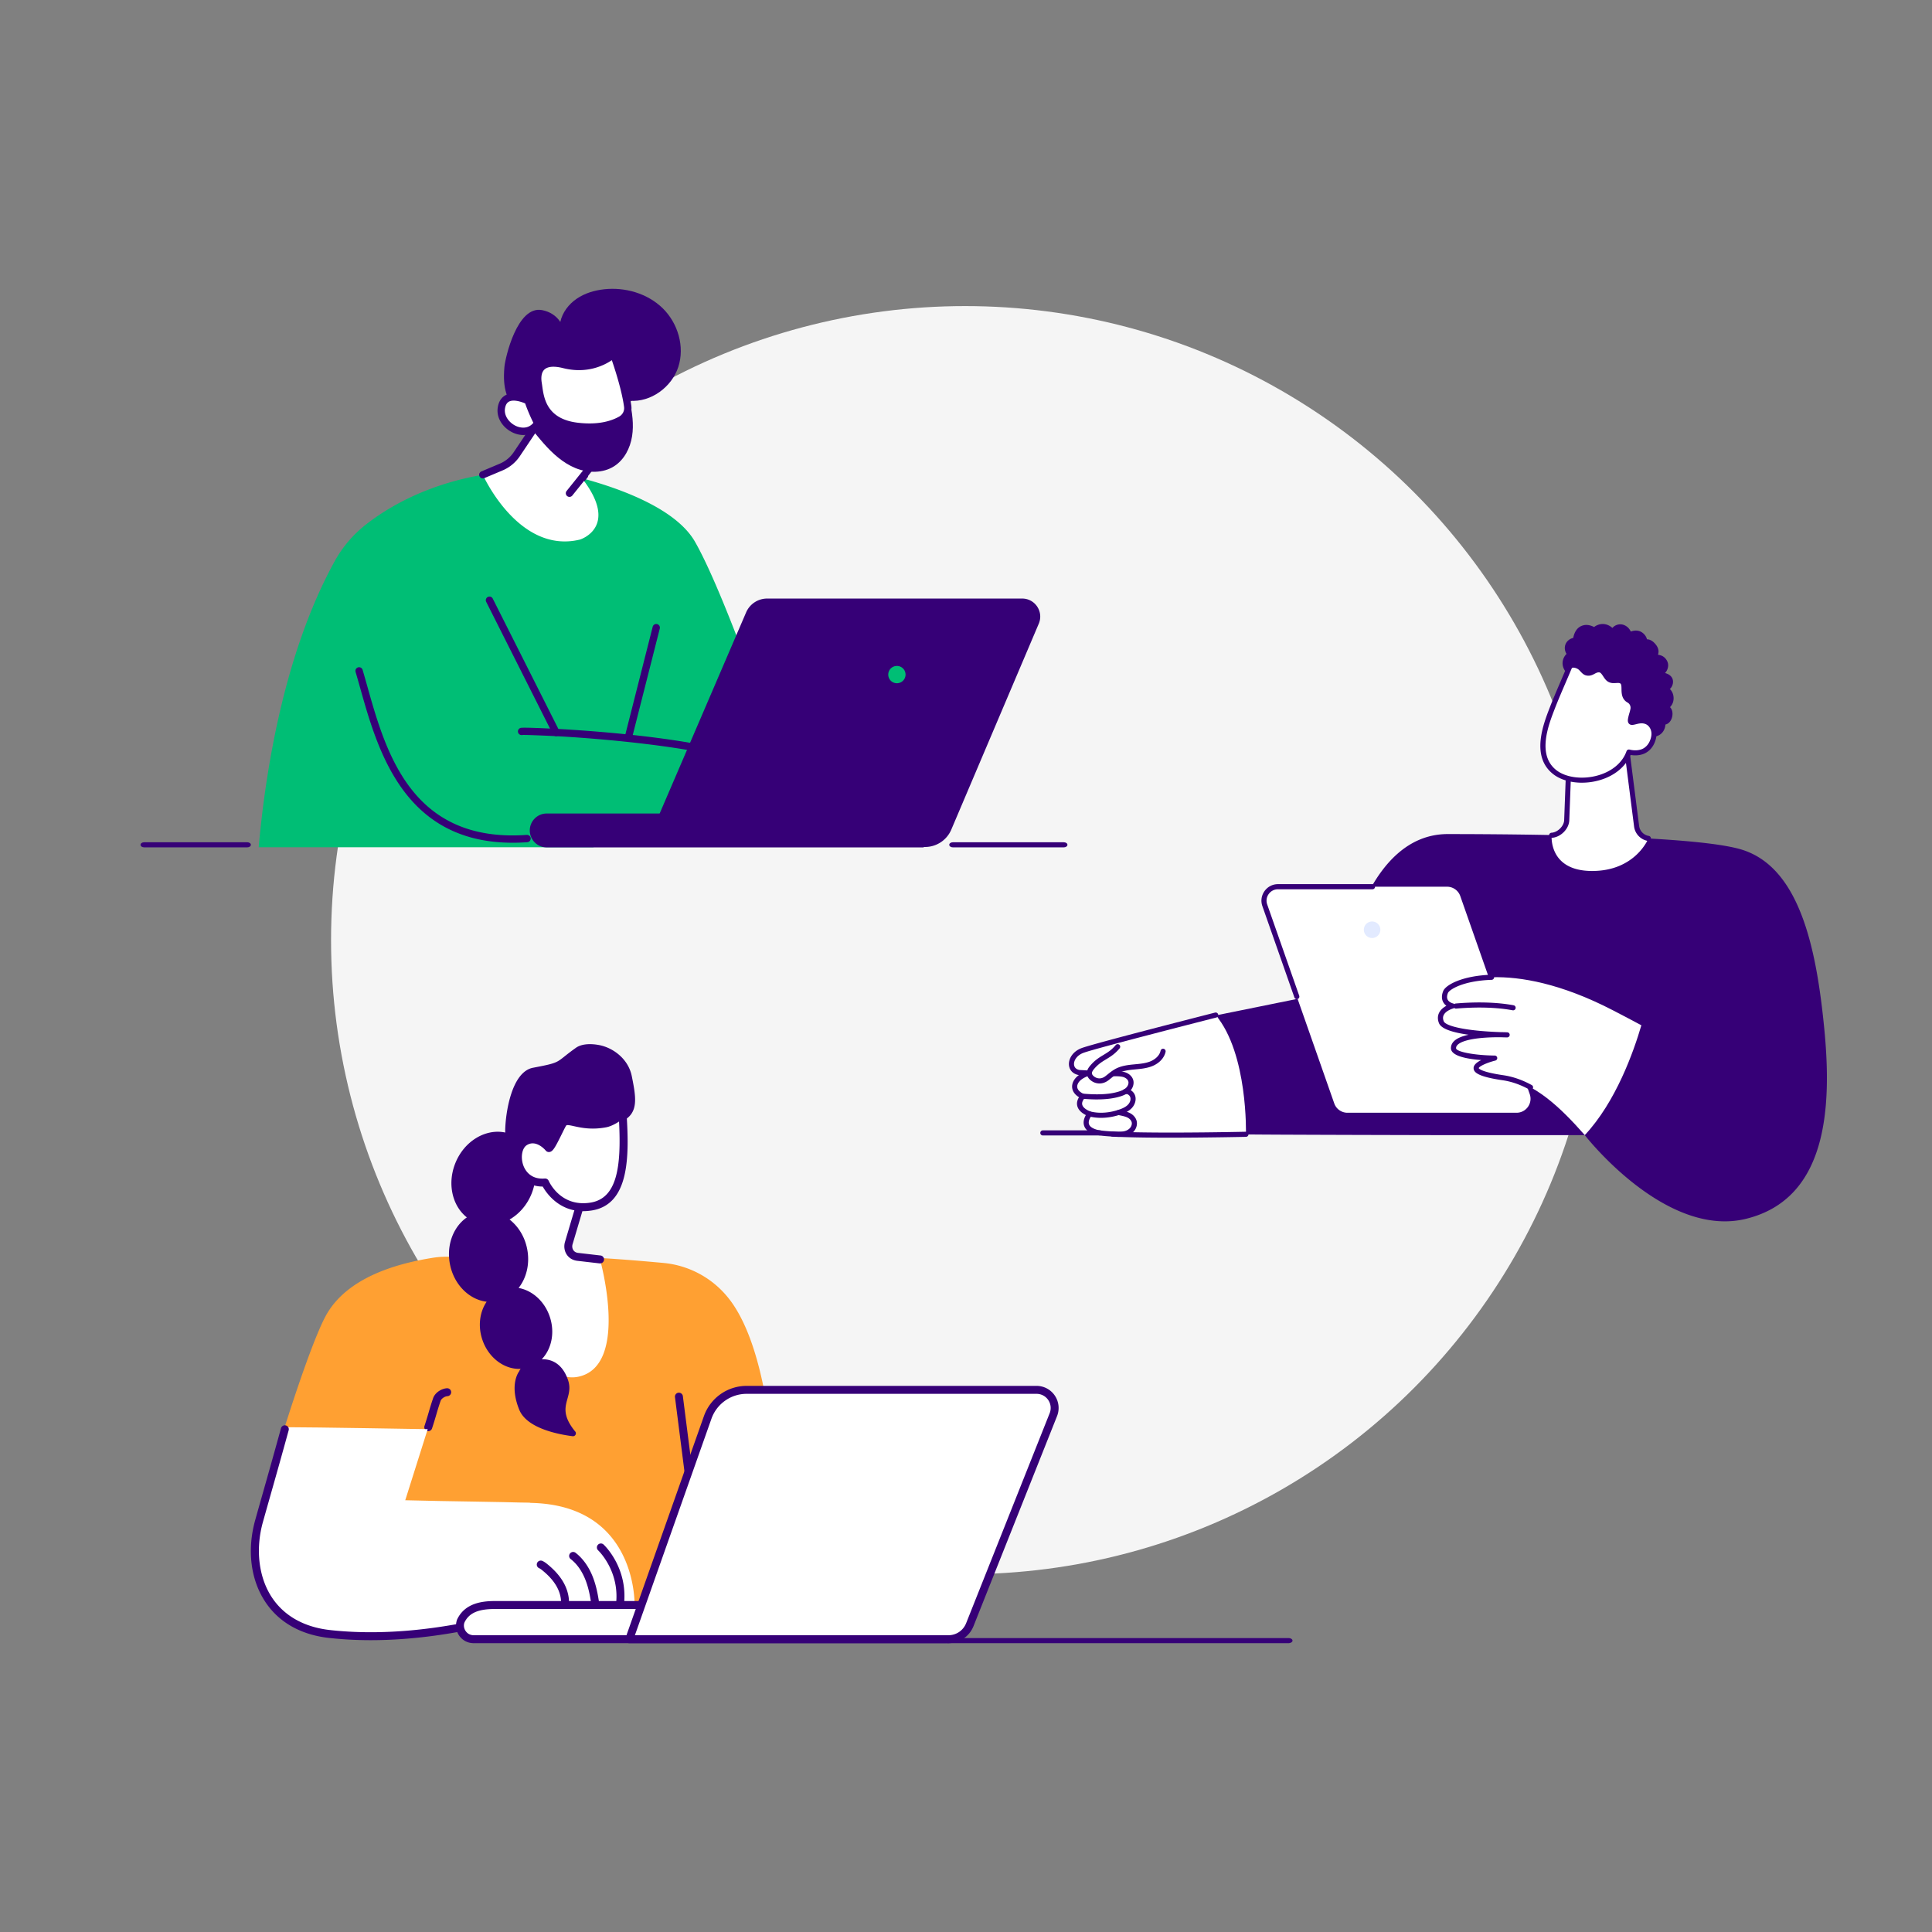 <?xml version="1.0" encoding="UTF-8"?>
<svg xmlns="http://www.w3.org/2000/svg" width="1200" height="1200" fill="none">
  <rect width="100%" height="100%" fill="#808080" stroke="none"/>
  <circle cx="599.453" cy="583.94" r="393.828" fill="#F5F5F5"></circle>
  <path fill="#360077" d="M660.732 526.306h-68.86c-1.256 0-2.275-.71-2.275-1.585s1.019-1.585 2.275-1.585h68.86c1.256 0 2.276.71 2.276 1.585s-1.02 1.585-2.276 1.585ZM153.533 526.306H89.554c-1.256 0-2.276-.71-2.276-1.585s1.02-1.585 2.276-1.585h63.979c1.256 0 2.275.71 2.275 1.585s-1.019 1.585-2.275 1.585Z"></path>
  <path fill="#00BE75" d="M431.7 336.535c-18.392-32.18-92.4-44.475-92.4-44.475-57.552-1.143-94.078 19.72-111.995 33.724a74.567 74.567 0 0 0-19.38 22.706c-31.809 57.738-43.198 131.963-47.245 177.756h207.824l112.624-66.234s-30.893-91.05-49.428-123.477Z"></path>
  <path fill="#360077" d="M390.293 460.301a2.284 2.284 0 0 1-2.204-2.832l17.31-68.18a2.278 2.278 0 0 1 2.76-1.647 2.283 2.283 0 0 1 1.648 2.759l-17.31 68.18a2.265 2.265 0 0 1-2.204 1.709v.011Z"></path>
  <path fill="#00BE75" d="m299.892 362.691 45.165 91.596s120.316 6.766 132.22 26.887c11.904 20.121-7.27 28.092-7.27 28.092s-145.102 20.801-185.726 6.518c-46.246-16.26-65.399-105.92-70.878-139.871-5.478-33.951 86.489-13.222 86.489-13.222Z"></path>
  <path fill="#360077" d="M318.438 523.435c-67.726 0-83.914-57.625-94.778-96.292a700.236 700.236 0 0 0-2.801-9.803 2.268 2.268 0 0 1 1.535-2.822 2.27 2.27 0 0 1 2.821 1.535c.927 3.109 1.854 6.415 2.822 9.854 11.584 41.252 27.473 97.765 99.165 92.668 1.256-.062 2.337.854 2.43 2.1a2.271 2.271 0 0 1-2.101 2.43c-3.12.227-6.158.33-9.093.33ZM345.397 457.243h-.113c-7.764-.392-19.267-.865-20.842-.721a2.286 2.286 0 0 1-2.626-1.503 2.279 2.279 0 0 1 1.442-2.873c.463-.145 1.421-.474 22.253.566a2.273 2.273 0 0 1-.114 4.541v-.01Z"></path>
  <path fill="#360077" d="M477.278 483.45a2.286 2.286 0 0 1-1.957-1.112c-9.257-15.642-97.002-23.417-130.036-25.095a2.277 2.277 0 0 1-1.916-1.246l-41.375-82.164a2.267 2.267 0 0 1 1.009-3.048 2.266 2.266 0 0 1 3.048 1.009l40.778 80.98c17.341.926 120.574 7.27 132.395 27.257a2.27 2.27 0 0 1-.803 3.11c-.36.216-.762.319-1.153.319l.01-.01ZM573.628 526.329H339.587c-5.818 0-10.525-4.716-10.525-10.524 0-5.808 4.717-10.524 10.525-10.524H591.69l-18.062 21.048Z"></path>
  <path fill="#360077" d="m573.63 526.051-171.494-3.11 61.301-142.6a14.227 14.227 0 0 1 13.047-8.568H634.89c8.032 0 13.459 8.197 10.318 15.591l-54.34 127.915a17.726 17.726 0 0 1-17.248 10.772h.01Z"></path>
  <path fill="#00BE75" d="M562.457 418.998a5.38 5.38 0 0 1-5.376 5.375 5.379 5.379 0 0 1-5.375-5.375 5.379 5.379 0 0 1 5.375-5.375 5.38 5.38 0 0 1 5.376 5.375Z"></path>
  <path fill="#360077" d="M349.104 314.035a2.27 2.27 0 0 1-1.74-3.727c1.349-1.617 3.244-3.821 5.252-6.169 3.048-3.552 6.508-7.579 8.67-10.266a2.263 2.263 0 0 1 3.193-.35 2.263 2.263 0 0 1 .35 3.192c-2.204 2.76-5.695 6.817-8.774 10.39-1.997 2.327-3.872 4.51-5.21 6.117a2.29 2.29 0 0 1-1.751.824l.01-.011Z"></path>
  <path fill="#fff" d="m338.199 256.462-17.207 25.63a21.978 21.978 0 0 1-9.721 8.012l-11.378 4.798s22.088 49.501 60.332 40.233c0 0 24.931-7.62 1.257-38.091l7.743-10.029-31.026-30.553Z"></path>
  <path fill="#360077" d="M299.892 297.168c-.885 0-1.73-.525-2.09-1.39a2.27 2.27 0 0 1 1.215-2.976l11.379-4.799a19.593 19.593 0 0 0 8.711-7.188l17.208-25.63a2.271 2.271 0 0 1 3.769 2.533l-17.207 25.631a24.278 24.278 0 0 1-10.72 8.835l-11.379 4.799a2.237 2.237 0 0 1-.886.175v.01Z"></path>
  <path fill="#360077" d="M353.707 308.629c-.494 0-.999-.165-1.421-.495a2.273 2.273 0 0 1-.35-3.192l14.231-17.742-29.564-29.111a2.265 2.265 0 0 1-.02-3.213 2.275 2.275 0 0 1 3.213-.031l31.026 30.553c.834.813.906 2.131.175 3.037l-15.508 19.339a2.294 2.294 0 0 1-1.771.855h-.011Z"></path>
  <path fill="#360077" d="M336.718 192.617c4.829.948 8.681 3.409 11.306 7.332 1.277-5.89 5.211-11.018 10.195-14.416 4.984-3.399 10.936-5.18 16.929-5.849 13.139-1.463 27.062 2.574 36.505 11.821 9.443 9.258 13.747 23.818 9.659 36.392-4.088 12.573-17.002 22.047-30.182 21.027 1.544 7.25 2.626 14.736 1.462 22.047-1.153 7.322-4.809 14.52-11.029 18.546-7.033 4.551-16.393 4.387-24.147 1.215-7.754-3.182-14.139-9-19.699-15.271-3.244-3.656-6.261-7.497-9.392-11.255-1.596-1.926-3.202-3.862-4.932-5.674-1.123-1.174-2.533-1.977-3.398-3.357-4.717-7.507-7.96-12.831-6.694-27.289.474-5.385 7.847-38.327 23.427-35.258l-.01-.011Z"></path>
  <path fill="#fff" d="M381.12 219.977s6.91 18.732 8.753 32.417c.453 3.347-1.163 6.58-4.088 8.259-4.726 2.708-13.417 5.787-27.247 4.129-22.86-2.739-23.169-19.998-24.292-26.712-1.411-8.433 2.472-15.065 16.002-11.667 18.968 4.768 30.862-6.436 30.862-6.436l.01.01Z"></path>
  <path fill="#360077" d="M366.083 267.532c-2.42 0-5.015-.145-7.816-.484-22.665-2.719-24.909-18.937-25.991-26.733-.092-.679-.175-1.307-.267-1.853-.896-5.365.175-9.618 3.099-12.306 3.326-3.068 8.609-3.717 15.704-1.936 17.454 4.377 28.308-5.478 28.761-5.89a2.291 2.291 0 0 1 2.08-.546 2.26 2.26 0 0 1 1.606 1.421c.289.773 7.023 19.133 8.877 32.901.576 4.253-1.473 8.392-5.211 10.534-4.15 2.389-10.894 4.902-20.832 4.902l-.01-.01Zm-22.335-39.749c-2.451 0-4.336.577-5.571 1.71-2.307 2.131-2.049 6.065-1.689 8.227.093.587.196 1.257.288 1.977 1.061 7.682 2.842 20.544 22.027 22.851 13.088 1.575 21.274-1.226 25.847-3.852 2.131-1.225 3.295-3.573 2.965-5.982-1.359-10.113-5.622-23.242-7.599-29.009-4.717 3.224-15.457 8.671-30.316 4.923-2.235-.567-4.233-.845-5.952-.845Z"></path>
  <path fill="#fff" d="M333.925 262.836s-3.522-6.755-5.9-13.881c0 0-14.365-7.466-16.538 4.026-2.183 11.503 15.22 21.234 22.438 9.855Z"></path>
  <path fill="#360077" d="M325.039 270.199c-1.813 0-3.707-.371-5.612-1.123-6.148-2.43-11.626-8.887-10.174-16.517.834-4.376 3.202-6.364 5.056-7.26 5.838-2.842 13.87 1.174 14.766 1.638a2.3 2.3 0 0 1 1.112 1.297c2.286 6.868 5.726 13.479 5.757 13.541a2.28 2.28 0 0 1-.093 2.266c-2.543 4.016-6.436 6.158-10.802 6.158h-.01Zm-5.983-21.368c-1.009 0-1.967.155-2.77.546-1.339.659-2.183 1.967-2.575 4.016-.978 5.149 3.069 9.742 7.384 11.451 1.555.607 6.621 2.142 10.184-2.224-1.081-2.183-3.316-6.92-5.097-12.038-1.689-.752-4.572-1.751-7.126-1.751ZM830.114 615.485l5.81-20.468s13.307-77.016 63.356-76.965c68.327.064 154.79 1.752 181.56 9.372 37.21 10.593 47.43 62.286 52.25 111.523 4.82 49.238 1.81 105.635-48.52 118.06-50.33 12.417-100.23-51.952-100.23-51.952h-89.642s-110.41-.237-120.436-.453c-14.083-15.383-8.28-51.938-18.651-73.992l74.503-15.125Z"></path>
  <path fill="#360077" d="M1073.38 677.477c-.35 0-.71-.122-1-.359a542.581 542.581 0 0 0-49.41-36.275 1.593 1.593 0 0 1-.47-2.19 1.587 1.587 0 0 1 2.19-.467 547.65 547.65 0 0 1 49.7 36.49c.67.56.77 1.558.21 2.234-.31.38-.76.574-1.22.574v-.007Z"></path>
  <path fill="#360077" d="M1052.83 660.205a1.59 1.59 0 0 1-1.58-1.472l-3.25-46.207c-.22-3.088-.44-6.277-1.82-8.955a1.594 1.594 0 0 1 .69-2.133 1.575 1.575 0 0 1 2.13.689c1.67 3.253 1.93 6.938 2.16 10.176l3.25 46.207c.07.876-.59 1.63-1.47 1.688h-.12l.01.007Z"></path>
  <path fill="#fff" d="M836.929 691.151h105.017c5.99 0 10.184-5.911 8.202-11.563l-43.141-123.021a8.685 8.685 0 0 0-8.201-5.81H793.789c-5.99 0-10.177 5.91-8.202 11.562l43.14 123.022a8.687 8.687 0 0 0 8.202 5.81Z"></path>
  <path fill="#360077" d="M805.467 620.584c-.654 0-1.264-.41-1.494-1.063l-19.879-56.685c-1.113-3.181-.639-6.585 1.314-9.343 1.954-2.751 5.006-4.331 8.381-4.331h58.732a1.588 1.588 0 0 1 0 3.175h-58.732a7.022 7.022 0 0 0-5.795 2.994 7.005 7.005 0 0 0-.905 6.457l19.879 56.684a1.583 1.583 0 0 1-1.494 2.105l-.007.007Z"></path>
  <path fill="#E2EAFF" d="M848.612 573.86a5.118 5.118 0 0 0 0 7.246 5.118 5.118 0 0 0 7.246 0 5.118 5.118 0 0 0 0-7.246 5.118 5.118 0 0 0-7.246 0Z"></path>
  <path fill="#fff" d="M902.217 624.814s-7.218-1.566-4.338-8.676c2.585-6.398 39.858-21.789 103.871 11.34 6.53 3.383 12.41 6.485 17.73 9.336-4.78 16.36-15.82 47.6-35.141 68.226-15.024-17.078-31.384-32.834-50.774-35.65-34.257-4.977-5.193-12.208-5.193-12.208s-25.581-.281-25.581-6.162c0-7.821 20.669-8.453 29.445-8.367 2.384.079 3.871.101 3.871.101s-1.508-.072-3.871-.101c-9.724-.33-34.637-1.759-36.993-7.763-2.93-7.469 6.974-10.083 6.974-10.083v.007Z"></path>
  <path fill="#360077" d="M950.636 676.91c-.258 0-.517-.065-.761-.194-5.609-3.067-11.016-4.948-16.539-5.753-15.692-2.276-17.933-5.02-18.055-7.397-.107-2.097 2.054-3.82 4.733-5.142-8.654-.661-18.816-2.478-18.816-7.397 0-1.623.639-3.088 1.91-4.338 1.896-1.881 5.2-3.152 9.042-4-9.329-1.293-16.927-3.49-18.385-7.21-.919-2.334-.876-4.525.129-6.5 1.006-1.989 2.837-3.368 4.482-4.273-.754-.574-1.487-1.328-2.004-2.319-1.027-1.939-1.013-4.245.036-6.837 1.558-3.85 11.885-9.545 29.969-10.126.89-.058 1.609.66 1.637 1.529a1.588 1.588 0 0 1-1.529 1.638c-18.206.596-26.371 6.262-27.133 8.151-.682 1.68-.739 3.081-.179 4.158.941 1.803 3.368 2.37 3.397 2.377.711.165 1.221.79 1.235 1.523a1.578 1.578 0 0 1-1.178 1.558c-.043.014-4.46 1.228-5.896 4.072-.582 1.149-.582 2.427 0 3.9 1.099 2.801 12.525 5.968 35.571 6.758 2.362.021 3.892.1 3.892.1a1.59 1.59 0 0 1 1.508 1.63 1.586 1.586 0 0 1-1.587 1.537h-.014s-1.501-.014-3.907-.1c-13.695-.122-23.735 1.623-26.838 4.696-.661.654-.969 1.322-.969 2.09 0 2.263 11.447 4.446 24.015 4.582a1.585 1.585 0 0 1 .366 3.124c-5.587 1.394-10.126 3.67-10.305 4.697.028.058.826 2.291 15.34 4.402 5.824.848 11.742 2.902 17.602 6.112a1.584 1.584 0 0 1-.761 2.973l-.008-.021Z"></path>
  <path fill="#360077" d="M939.822 627.536a1.28 1.28 0 0 1-.288-.029c-9.838-1.824-21.968-2.183-35.075-1.056-.869.094-1.637-.574-1.716-1.443a1.581 1.581 0 0 1 1.443-1.717c9.329-.804 23.14-1.264 35.923 1.099a1.583 1.583 0 0 1 1.271 1.846 1.59 1.59 0 0 1-1.558 1.3Z"></path>
  <path fill="#fff" d="M755.073 630.48s-76.284 19.678-84.715 22.745c-5.839 3.928-6.348 9.336-3.21 11.533 3.146 2.205 9.02 1.767 9.02 1.767s-15.433 9.078-3.576 14.449c0 0-6.765 6.493 4.215 10.96 0 0-6.93 8.057 4.036 11.282 10.572 3.103 93.039 1.321 93.039 1.321s1.357-50.127-18.802-74.057h-.007Z"></path>
  <path fill="#360077" d="M727.014 706.635c-20.712 0-41.524-.403-46.623-1.896-3.921-1.149-6.299-3.06-7.067-5.674-.733-2.47.23-4.905 1.12-6.471-3.124-1.601-4.933-3.605-5.386-5.968-.395-2.061.359-3.892 1.135-5.127-2.858-1.753-3.85-3.799-4.158-5.307-.467-2.284.344-4.769 2.233-6.823a11.743 11.743 0 0 1 1.86-1.616c-.021 0-.05 0-.072-.014-3.483-.596-5.824-2.981-6.111-6.212-.323-3.584 2.054-8.424 8.029-10.601 8.41-3.059 79.695-21.221 82.725-21.99a1.58 1.58 0 0 1 1.925 1.142 1.581 1.581 0 0 1-1.142 1.925c-.74.187-74.158 18.895-82.424 21.897-4.208 1.529-6.183 4.847-5.96 7.339.157 1.789 1.371 2.981 3.404 3.354l5.846.316a1.588 1.588 0 0 1 .373 3.103c-.043.014-4.058 1.242-6.119 3.483-1.192 1.3-1.723 2.772-1.458 4.05.309 1.523 1.731 2.902 4.115 3.979.482.215.819.661.905 1.178a1.578 1.578 0 0 1-.467 1.407c-.014.015-1.917 1.903-1.522 3.929.323 1.63 2.133 3.16 5.235 4.416.474.194.826.604.941 1.099.122.496 0 1.02-.337 1.408-.654.768-2.241 3.224-1.645 5.206.453 1.509 2.104 2.693 4.919 3.519 8.173 2.399 64.118 1.875 92.558 1.257a1.578 1.578 0 0 1 1.616 1.551 1.578 1.578 0 0 1-1.552 1.616c-1.759.036-24.267.517-46.896.517v.008Z"></path>
  <path fill="#360077" d="M682.917 672.96a8.596 8.596 0 0 1-5.149-1.724c-1.616-1.221-2.521-2.614-2.693-4.144-.244-2.176 1.055-4 2.061-5.185 2.901-3.433 5.645-5.092 8.295-6.693 2.564-1.551 4.977-3.009 7.548-6.097a1.583 1.583 0 0 1 2.233-.201c.675.56.761 1.558.201 2.233-2.908 3.49-5.673 5.164-8.345 6.78-2.542 1.536-4.948 2.987-7.519 6.032-.977 1.156-1.408 2.068-1.329 2.787.072.632.561 1.292 1.451 1.967.56.424 3.512 2.385 6.981-.337.387-.302.775-.611 1.156-.919 1.415-1.135 2.88-2.313 4.517-3.268 3.584-2.104 7.785-2.664 11.441-3.023l1.199-.115c3.339-.316 6.492-.611 9.401-1.753 2.671-1.048 5.788-3.346 6.492-6.65a1.59 1.59 0 0 1 1.881-1.221 1.59 1.59 0 0 1 1.221 1.882c-.826 3.842-3.978 7.181-8.431 8.934-3.325 1.307-6.851 1.637-10.262 1.96l-1.186.115c-3.317.323-7.109.826-10.14 2.6-1.436.847-2.751 1.896-4.137 3.009-.395.316-.79.632-1.185.941-1.924 1.508-3.899 2.09-5.695 2.09h-.007Z"></path>
  <path fill="#360077" d="M681.382 682.878c-3.383 0-6.665-.216-9.595-.474a1.592 1.592 0 0 1-1.444-1.717 1.582 1.582 0 0 1 1.717-1.443c6.894.596 15.742.991 23.031-1.315 2.083-.66 3.505-1.429 4.482-2.427 1.091-1.113 1.594-2.664 1.242-3.849-.402-1.365-1.817-2.263-3.002-2.643-1.206-.388-3.21-.575-5.925-.532-.862.051-1.594-.689-1.608-1.565a1.577 1.577 0 0 1 1.565-1.602c3.167-.043 5.358.18 6.938.683 2.535.818 4.431 2.599 5.07 4.768.675 2.291-.122 5.02-2.018 6.959-1.781 1.817-4.158 2.708-5.789 3.225-4.624 1.465-9.759 1.924-14.664 1.924v.008Z"></path>
  <path fill="#360077" d="M683.873 694.311c-2.78 0-5.466-.345-7.979-1.042a1.59 1.59 0 0 1-1.106-1.946 1.583 1.583 0 0 1 1.946-1.106c5.709 1.58 12.474 1.128 19.046-1.264 2.24-.818 3.784-1.723 4.847-2.844 1.243-1.307 1.803-2.987 1.465-4.388-.323-1.343-1.716-2.405-2.88-2.183a1.593 1.593 0 0 1-1.852-1.257 1.585 1.585 0 0 1 1.257-1.853c2.836-.538 5.838 1.552 6.556 4.561.582 2.434-.28 5.235-2.255 7.311-1.86 1.96-4.345 3.009-6.061 3.634-4.338 1.58-8.769 2.377-12.992 2.377h.008Z"></path>
  <path fill="#360077" d="M694.544 706.139c-1.142 0-2.319-.065-3.67-.172a1.585 1.585 0 0 1-1.457-1.702 1.57 1.57 0 0 1 1.701-1.458c2.794.215 4.331.215 6.098 0 1.824-.216 3.246-.826 4.345-1.868 1.127-1.07 1.673-2.642 1.35-3.914-.287-1.149-1.3-2.247-2.708-2.944-1.623-.804-4.682-1.329-5.688-1.501a1.586 1.586 0 0 1 .539-3.124c1.939.33 4.733.883 6.557 1.781 2.269 1.12 3.864 2.952 4.381 5.02.596 2.384-.288 5.128-2.248 6.981-1.587 1.508-3.656 2.42-6.148 2.721-1.055.122-2.032.18-3.045.18h-.007ZM1037.16 427.994c.43-.417.83-.877 1.14-1.43.75-1.328 1.05-2.915.68-4.409-.38-1.594-1.6-2.765-3.03-3.469-.57-.28-1.17-.488-1.77-.668.5-.531.93-1.142 1.26-1.838.74-1.58.95-3.397.29-5.049-.65-1.63-1.87-3.045-3.49-3.785a8.11 8.11 0 0 0-2.44-.668c.19-.617.33-1.256.34-1.931.02-1.839-.87-3.469-2.04-4.827-1.09-1.271-2.58-2.456-4.27-2.757a5.813 5.813 0 0 0-.87-.079c-.41-1.745-1.58-3.268-3.05-4.266-2.08-1.422-4.71-1.444-6.98-.539-.88-1.903-2.42-3.454-4.53-4.172-2.49-.841-5.29-.008-6.91 1.91-1.645-1.494-3.786-2.435-6.012-2.442-1.932 0-3.82.704-5.357 1.867-2.363-1.177-4.934-1.766-7.555-.775-3.311 1.249-4.762 4.345-5.423 7.569-1.221.237-2.377.876-3.267 1.724-2.054 1.939-2.471 4.869-1.307 7.39.122.266.28.524.445.775-1.307 1.315-2.205 3.038-2.427 4.905-.41 3.361 1.572 6.88 4.625 8.324.237.115.488.158.746.172-.294 1.58-.079 3.325.316 4.862.783 3.031 3.067 5.379 6.134 6.126.366.094.747.151 1.127.194.259 1.803.998 3.562 2.076 4.948 1.314 1.695 3.196 2.478 5.314 2.363.151 3.002 1.235 5.932 3.763 7.498 1.702 1.048 3.821 1.314 5.772.962.85 2.198 2.65 4.158 4.51 5.307.83.517 1.76.884 2.73 1.042.27.61.6 1.192.96 1.745.17.452.36.905.61 1.328 1.27 2.205 3.43 3.505 5.98 3.577 2.13.057 4.55-.546 6.17-2.011.5.079 1.01.136 1.53.136.33.058.67.101 1 .123 2.35.165 5.1-.079 7.09-1.451 2.05-1.401 3.17-3.663 3.38-6.097v-.137c.48-.129.95-.301 1.38-.56 1.53-.905 2.45-2.643 2.82-4.33.38-1.724.25-3.627-.71-5.143-.18-.287-.4-.553-.62-.797a8.214 8.214 0 0 0 1.62-2.449c1.19-2.88.58-6.643-1.74-8.797l-.01.029Z"></path>
  <path fill="#fff" d="m1010.28 464.254 6.25 48.95a8.815 8.815 0 0 0 7.33 7.569s-8.01 20.303-35.132 20.209c-27.118-.093-24.964-22.169-24.964-22.169 4.575-.28 9.193-4.769 9.365-9.344l1.077-28.999s26.334-22.299 36.064-16.209l.01-.007Z"></path>
  <path fill="#360077" d="M1023.86 522.353c-.09 0-.17 0-.25-.021-4.51-.726-8.07-4.395-8.65-8.927l-6.15-48.131c-7.47-3.282-25.765 9.903-33.047 15.957l-1.056 28.296c-.201 5.357-5.371 10.535-10.851 10.866-.855.072-1.623-.611-1.68-1.487a1.588 1.588 0 0 1 1.486-1.68c3.835-.23 7.735-4.108 7.871-7.821l1.078-29a1.58 1.58 0 0 1 .56-1.149c2.786-2.355 27.509-22.866 37.929-16.345.41.251.67.668.74 1.142l6.25 48.95c.4 3.145 2.87 5.695 6.01 6.205a1.588 1.588 0 0 1-.25 3.153l.01-.008Z"></path>
  <path fill="#fff" d="M1023.39 448.576c2.7 1.451 5.71 5.882 2.66 12.568-1.18 2.592-3.25 4.754-5.93 5.716-2.66.956-5.62.92-8.36.237-6.22 17.811-33.798 22.098-46.086 12.468-13.064-10.234-5.487-29.502-1.537-39.729 2.858-7.39 6.385-15.254 10.794-25.696 1.465-2.032 5.049-.697 6.406.359 1.523 1.185 2.507 3.095 4.28 3.462 3.361.696 4.554-2.277 7.929-1.939 2.7.272 3.677 4.459 5.903 5.903 2.731 1.767 5.781-.338 8.021 1.386 2.8 2.154-.82 8.833 4.25 11.67 1.98 1.113 2.98 3.433 2.52 5.659-.58 2.787-.83 2.787-1.42 5.573-1.2 5.681 4.71-.775 10.57 2.356v.007Z"></path>
  <path fill="#360077" d="M982.587 486.15c-6.923 0-13.444-1.845-17.889-5.336-13.883-10.88-6.234-30.68-2.126-41.316l.093-.237c1.932-4.998 4.165-10.212 6.758-16.244a1376.44 1376.44 0 0 0 4.051-9.502c.043-.108.107-.215.172-.309.661-.919 1.637-1.493 2.837-1.666 2.269-.323 4.725.84 5.831 1.702.639.496 1.156 1.056 1.652 1.595.711.768 1.321 1.429 1.975 1.565 1.178.252 1.91-.143 3.009-.747 1.178-.639 2.643-1.436 4.754-1.213 2.327.237 3.598 2.161 4.726 3.863.603.92 1.235 1.868 1.88 2.284.93.603 2.02.532 3.27.453 1.53-.108 3.27-.216 4.85 1.005 1.8 1.379 1.84 3.627 1.87 5.796.04 2.836.22 4.646 2.19 5.745 2.58 1.443 3.9 4.395 3.29 7.361-.31 1.48-.53 2.226-.75 2.945-.2.682-.39 1.321-.67 2.635-.04.18-.07.323-.08.453.32-.065.7-.165 1.03-.244 2.17-.546 5.45-1.372 8.81.423 3.24 1.731 6.81 7.053 3.36 14.622-1.42 3.11-3.91 5.501-6.84 6.557-2.39.862-5.1 1.048-7.9.574-3.06 7.304-9.94 12.963-19.079 15.642a39.532 39.532 0 0 1-11.088 1.587l.014.007Zm-6.277-71.184a1582.346 1582.346 0 0 1-3.978 9.314c-2.579 6.004-4.805 11.189-6.715 16.138l-.086.237c-3.814 9.867-10.916 28.245 1.12 37.682 6.033 4.725 16.532 6.011 26.127 3.203 8.682-2.543 15.052-7.993 17.482-14.945a1.583 1.583 0 0 1 1.87-1.013c1.87.46 4.68.805 7.45-.194 2.13-.768 3.96-2.549 5.03-4.883 2.74-6.018-.1-9.509-1.97-10.514-2.28-1.214-4.65-.625-6.55-.144-1.61.402-3.12.783-4.22-.273-1.01-.969-.85-2.47-.59-3.662.3-1.444.52-2.176.73-2.887.21-.69.4-1.336.68-2.679.32-1.58-.39-3.203-1.74-3.95-3.7-2.068-3.77-5.767-3.81-8.46-.02-1.487-.05-2.887-.63-3.34-.6-.466-1.43-.438-2.72-.351-1.51.1-3.39.222-5.202-.956-1.207-.782-2.018-2.01-2.801-3.195-.805-1.221-1.566-2.37-2.399-2.457-1.134-.114-1.932.309-2.93.848-1.271.689-2.851 1.544-5.163 1.063-1.645-.345-2.715-1.501-3.656-2.521-.431-.467-.84-.912-1.278-1.25-.69-.538-2.313-1.228-3.433-1.062-.338.05-.517.158-.632.272l.014-.021ZM683.098 705.263h-35.399a1.588 1.588 0 0 1 0-3.175h35.399a1.588 1.588 0 0 1 0 3.175ZM800.326 1020.61H589.065c-1.366 0-2.474-.71-2.474-1.59 0-.87 1.108-1.58 2.474-1.58h211.261c1.366 0 2.474.71 2.474 1.58 0 1.11-1.628 1.59-2.474 1.59Z"></path>
  <path fill="#FFA032" d="M453.693 807.892a58.435 58.435 0 0 0-41.61-23.452c-9.437-.873-27.46-2.463-40.658-3.135a30.808 30.808 0 0 1-3.056 6.863c-3.829 6.302-9.818 11.16-16.49 14.172-6.683 3.011-14.161 4.377-21.459 3.492-7.154-.862-13.949-3.918-18.897-9.246-4.03-4.344-8.854-9.605-10.097-15.303-11.978.683-21.124-1.836-32.363-.078-21.449 3.369-53.924 11.854-66.999 36.594-9.448 17.866-25.232 68.622-25.232 68.622l110.713 111.418 137.434-3.403 56.979-15.504s6.124-124.549-28.254-171.062l-.011.022Z"></path>
  <path fill="#360077" d="M266.007 888.917c-.258 0-.515-.033-.772-.123a2.463 2.463 0 0 1-1.579-3.112c1.31-4.007 1.993-6.347 2.631-8.53a191.872 191.872 0 0 1 2.698-8.631c1.242-3.672 5.362-6.067 8.631-6.258 1.388-.056 2.529.963 2.608 2.318a2.468 2.468 0 0 1-2.317 2.608c-1.68.101-3.784 1.545-4.243 2.911-1.321 3.906-1.959 6.101-2.642 8.429a253.03 253.03 0 0 1-2.675 8.687 2.469 2.469 0 0 1-2.351 1.701h.011ZM429.221 929.016a2.482 2.482 0 0 1-2.451-2.161l-7.534-59.061a2.478 2.478 0 0 1 2.138-2.765c1.343-.135 2.586.783 2.765 2.138l7.534 59.061a2.48 2.48 0 0 1-2.452 2.788Z"></path>
  <path fill="#fff" d="M346.27 937.266c-5.866-.515-17.161-3.806-17.161-3.806-20.061-.761-47.744-.828-77.398-1.634-.045 0 13.937-44.14 13.937-44.14s-71.051-1.231-88.828-1.231c0 0-15.639 52.815-18.124 69.752-3.459 23.553 8.665 38.184 8.665 38.184 13.791 22.949 55.043 22.769 78.551 21.929 28.12-1.01 43.535-7.88 76.088-11.32l24.27-67.723v-.011Z"></path>
  <path fill="#360077" d="M230.274 1018.74c-8.116 0-16.4-.38-24.717-1.27l-.706-.06c-17.485-1.83-31.243-9.43-39.773-22.011-9.426-13.893-11.799-32.677-6.493-51.517a5477.946 5477.946 0 0 1 5.093-18.012c3.28-11.575 6.18-21.818 10.859-38.777a2.473 2.473 0 0 1 3.034-1.724 2.464 2.464 0 0 1 1.723 3.033 4633.209 4633.209 0 0 1-10.869 38.811c-1.534 5.43-3.157 11.161-5.083 18.001-4.836 17.184-2.653 34.904 5.833 47.409 7.69 11.327 20.217 18.197 36.202 19.867l.717.08c36.102 3.82 71.689-1.94 95.175-7.45 5.709-1.34 14.116.33 23.004 2.11 7.512 1.5 15.314 3.09 21.986 2.97h.034a2.472 2.472 0 0 1 2.474 2.44 2.463 2.463 0 0 1-2.441 2.49c-7.186.12-15.246-1.52-23.004-3.06-8.351-1.67-16.243-3.25-20.911-2.15-18.471 4.33-44.319 8.82-72.115 8.82h-.022Z"></path>
  <path fill="#fff" d="M283.927 996.149c-.974 6.601 5.698 11.701 11.788 8.991a95.249 95.249 0 0 1 39.55-8.174l58.894.593s2.608-72.484-80.645-63.304c0 0-23.139 18.37-29.575 61.894h-.012Z"></path>
  <path fill="#360077" d="M350.781 1000.32c-.123 0-.235 0-.358-.02a2.466 2.466 0 0 1-2.094-2.797c.56-3.839-.358-8.138-2.574-12.101-1.914-3.414-4.769-6.661-8.732-9.907-.694-.571-1.422-1.142-2.16-1.466a2.472 2.472 0 0 1 1.97-4.534c1.31.571 2.395 1.422 3.313 2.172 4.445 3.649 7.691 7.354 9.907 11.317 2.754 4.903 3.874 10.31 3.157 15.225a2.463 2.463 0 0 1-2.44 2.111h.011ZM369.813 999.238a2.458 2.458 0 0 1-2.44-2.127c-.694-4.936-1.701-10.701-3.828-16.041-2.15-5.396-5.284-9.795-9.068-12.695a2.453 2.453 0 0 1-.448-3.459 2.465 2.465 0 0 1 3.459-.459c4.478 3.448 8.161 8.564 10.635 14.788 2.317 5.821 3.392 11.945 4.131 17.172a2.465 2.465 0 0 1-2.105 2.788c-.112.022-.235.022-.347.022l.011.011ZM385.06 999.238c-.1 0-.201 0-.291-.022a2.469 2.469 0 0 1-2.16-2.743c2.463-20.631-10.948-33.393-11.083-33.516a2.474 2.474 0 0 1-.123-3.492 2.474 2.474 0 0 1 3.493-.124c.627.583 15.37 14.62 12.616 37.715a2.477 2.477 0 0 1-2.452 2.182Z"></path>
  <path fill="#fff" d="m330.25 727.919-19.199 46.983a9.007 9.007 0 0 1-6.817 5.944l-7.288.045s30.438 81.093 62.353 74.197c31.916-6.896 13.389-72.82 13.389-72.82l-14.463-1.567c-3.392-.526-6.023-4.467-5.004-8.396l8.653-28.803s-21.012-11.228-31.635-15.572l.011-.011Z"></path>
  <path fill="#360077" d="M392.413 668.398c-2.205-10.914-11.877-17.743-20.396-19.31-5.855-1.075-11.06-.571-14.273 1.702-13.232 9.369-8.083 8.888-26.654 12.403-13.377 2.53-17.128 28.087-17.307 38.99 0 .426.012.84.034 1.254-12.168-2.575-25.445 5.25-30.975 18.952-6.112 15.113-.47 31.647 12.594 36.919 13.064 5.284 28.601-2.698 34.714-17.81 2.585-6.403 3.056-13.064 1.757-19.008 5.373 1.22 10.523.336 13.176-3.28a121.443 121.443 0 0 1 9.381-11.329c8.787.795 31.691-11.261 32.005-11.418 10.209-5.015 8.743-14.251 5.944-28.065Z"></path>
  <path fill="#fff" d="M338.557 734.446s7.926 18.336 28.68 14.944c20.755-3.38 21.281-29.833 19.434-57.942-2.071 2.653-7.344 5.664-10.389 6.258-15.929 3.101-23.564-4.12-26.564-.101-1.657 2.216-7.153 15.303-8.821 15.471 0 0-7.299-8.956-15.124-3.851-7.825 5.116-4.914 26.676 12.784 25.21v.011Z"></path>
  <path fill="#360077" d="M362.255 752.278c-15.068 0-22.792-11.116-25.165-15.291-7.959.022-14.217-4.232-16.803-11.766-2.451-7.153-.672-14.911 4.131-18.045 6.291-4.097 12.616-1.03 16.344 2.25 1.142-1.959 2.709-5.138 3.683-7.108 1.578-3.202 2.574-5.206 3.291-6.169 2.317-3.123 5.989-2.317 9.884-1.466 4.243.929 10.053 2.205 18.191.616 2.43-.47 7.198-3.157 8.911-5.362a2.489 2.489 0 0 1 2.676-.84 2.472 2.472 0 0 1 1.735 2.194c1.802 27.303 1.769 56.745-21.494 60.54-1.88.302-3.682.447-5.373.447h-.011Zm-21.437-18.818c.302.695 7.489 16.523 26.015 13.49 16.322-2.665 19.143-21.897 17.665-50.353-2.597 1.747-5.608 3.112-7.746 3.538-9.146 1.791-15.796.324-20.195-.638-2.384-.527-4.444-.974-4.858-.415-.482.65-1.724 3.18-2.821 5.407-4.243 8.631-5.564 10.837-7.736 11.06a2.517 2.517 0 0 1-2.16-.895c-.235-.291-6-7.165-11.855-3.336-2.877 1.881-3.84 7.399-2.161 12.303.952 2.776 4.176 9.123 13.389 8.373 1.063-.078 2.048.504 2.463 1.478v-.012Z"></path>
  <path fill="#360077" d="M372.701 784.742c-.101 0-.191 0-.291-.022l-13.904-1.612c-2.709-.325-4.993-1.668-6.437-3.784-1.477-2.161-1.925-4.948-1.242-7.635l6.638-22.366a2.464 2.464 0 0 1 3.067-1.668 2.472 2.472 0 0 1 1.668 3.067l-6.616 22.277c-.313 1.22-.123 2.541.56 3.526.638.941 1.657 1.523 2.944 1.668l13.893 1.612a2.47 2.47 0 0 1-.28 4.926v.011Z"></path>
  <path fill="#fff" d="M587.41 1018.13H294.34c-1.735 0-3.47-.44-4.903-1.43a8.485 8.485 0 0 1-3.191-9.98c3.459-7.269 10.601-9.821 21.158-9.821h299.238l-3.885 10.581c-2.395 6.41-8.507 10.67-15.347 10.67v-.02Z"></path>
  <path fill="#360077" d="M587.409 1020.61h-293.07c-2.351 0-4.533-.65-6.302-1.87-4.176-2.88-5.866-8.17-4.097-12.89 4.869-10.25 15.728-11.414 23.474-11.414h299.239a2.47 2.47 0 0 1 2.026 1.052c.459.661.571 1.512.291 2.262l-3.885 10.57c-2.742 7.35-9.84 12.28-17.664 12.28l-.012.01Zm-280.006-21.237c-10.467 0-16.12 2.517-18.93 8.407-.884 2.4.056 5.31 2.362 6.9.952.64 2.161.99 3.504.99h293.07c5.777 0 11.004-3.64 13.031-9.05l2.664-7.247H307.403Z"></path>
  <path fill="#fff" d="M589.078 1018.13c5.866 0 11.127-3.58 13.299-9.03l51.886-130.448a11.273 11.273 0 0 0-1.13-10.467 11.211 11.211 0 0 0-9.28-4.925H463.734c-10.858 0-20.53 6.851-24.157 17.105l-48.696 137.765h198.208-.011Z"></path>
  <path fill="#360077" d="M589.079 1020.61H390.86c-.806 0-1.556-.39-2.015-1.04a2.475 2.475 0 0 1-.314-2.25l48.696-137.772c3.963-11.217 14.609-18.751 26.486-18.751h180.118a13.66 13.66 0 0 1 11.329 6.023 13.7 13.7 0 0 1 1.388 12.761l-51.886 130.439c-2.564 6.44-8.676 10.59-15.594 10.59h.011Zm-194.727-4.94h194.727c4.881 0 9.202-2.93 11.004-7.48l51.887-130.433a8.777 8.777 0 0 0-.885-8.172 8.743 8.743 0 0 0-7.243-3.851H463.724c-9.784 0-18.56 6.213-21.829 15.459l-47.543 134.477ZM357.263 889.13c-12.84-15.728-.526-20.15-4.399-31.814-3.381-10.165-10.098-13.277-16.389-13.053 6.012-6.202 8.295-16.31 5.094-26.15-3.191-9.818-10.971-16.635-19.456-18.135 4.869-6.191 7.097-14.978 5.351-24.079-2.944-15.337-16.076-25.714-29.33-23.173-13.254 2.541-21.627 17.038-18.683 32.386 2.451 12.806 12.011 22.142 22.814 23.407-4.22 6.202-5.519 14.855-2.765 23.296 3.75 11.508 13.78 18.896 23.889 18.415-.403.514-.739 1.041-.94 1.556 0 0-6.404 7.925.078 23.844 4.69 11.53 24.146 15.28 33.147 16.422 1.612.201 2.641-1.668 1.612-2.922h-.023Z"></path>
</svg>
